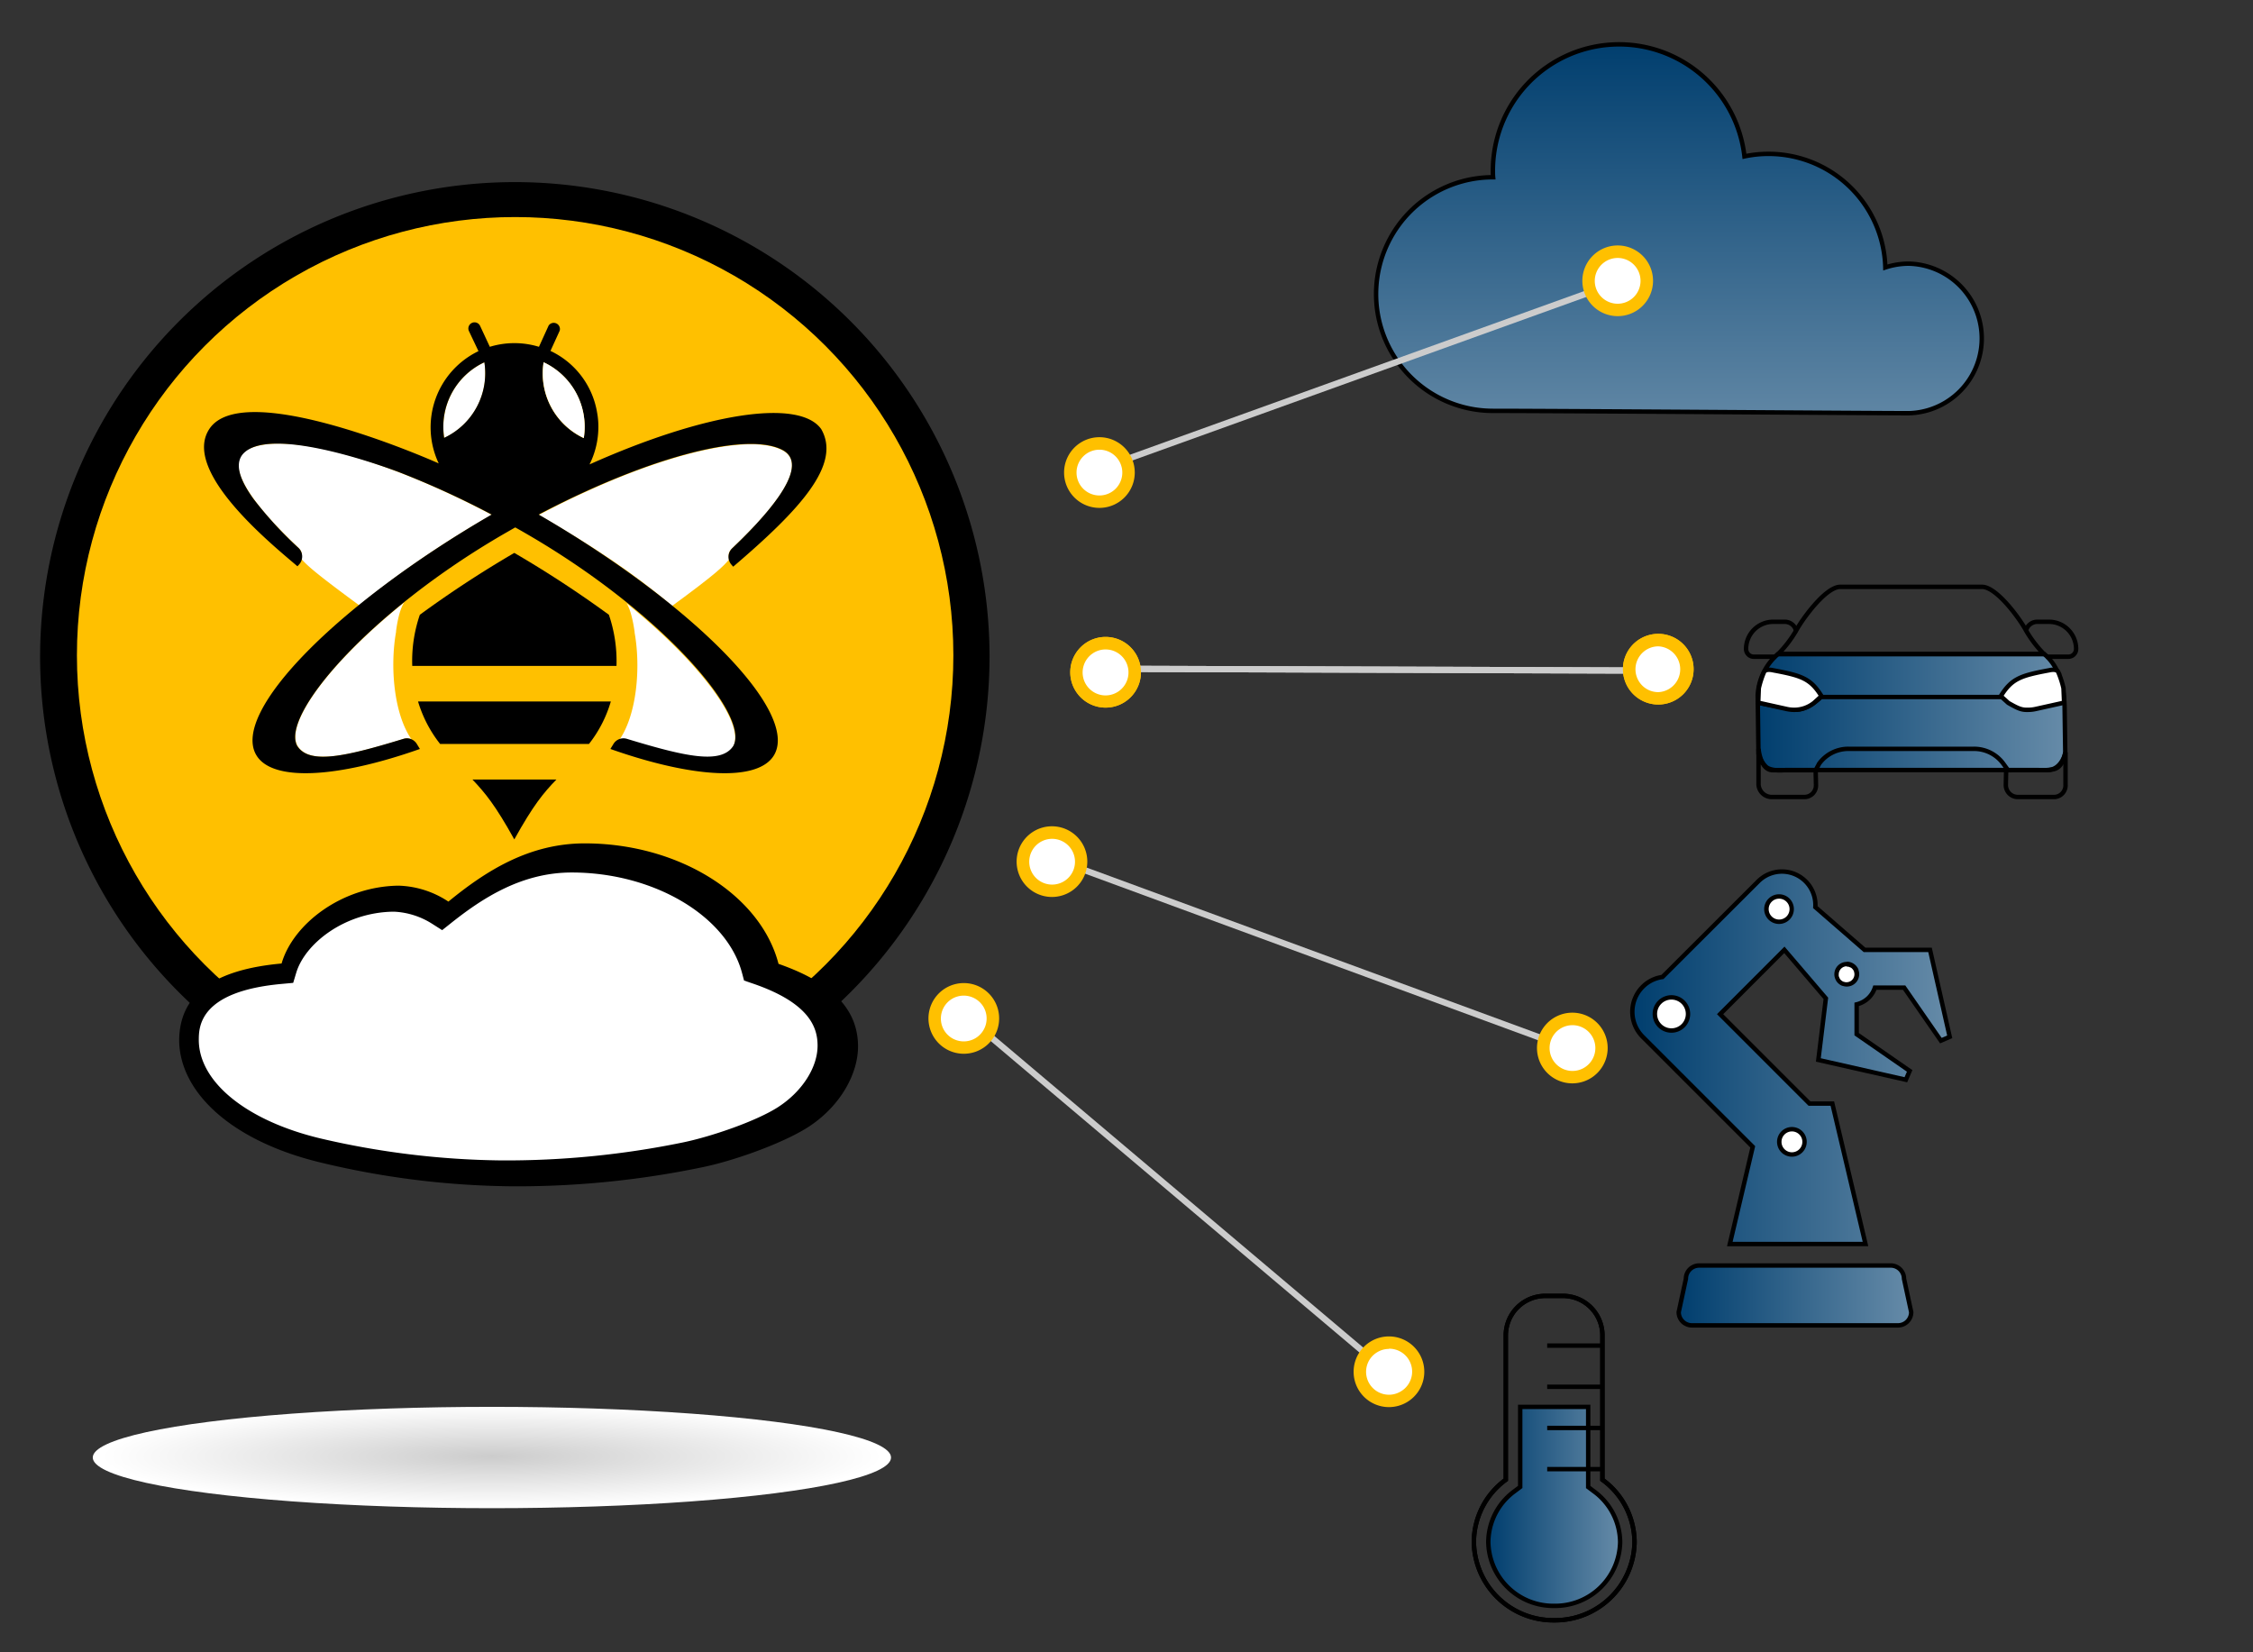 <svg xmlns="http://www.w3.org/2000/svg" xmlns:xlink="http://www.w3.org/1999/xlink" viewBox="0 0 510 374"><rect x="0" y="0" width="510" height="374" fill="#333333" stroke="none"/><defs><linearGradient id="Unbenannter_Verlauf_19" x1="380.25" y1="9.27" x2="380.25" y2="100.35" gradientUnits="userSpaceOnUse"><stop offset="0" stop-color="#003e6e"></stop><stop offset="1" stop-color="#668ba8"></stop></linearGradient><radialGradient id="Unbenannter_Verlauf_7" cx="111.35" cy="329.91" r="88.37" gradientTransform="translate(0 286.77) scale(1 0.13)" gradientUnits="userSpaceOnUse"><stop offset="0" stop-color="#ccc"></stop><stop offset="1" stop-color="#fff"></stop></radialGradient><linearGradient id="Unbenannter_Verlauf_19-2" x1="397.88" y1="161.24" x2="467.5" y2="161.24" xlink:href="#Unbenannter_Verlauf_19"></linearGradient><linearGradient id="Unbenannter_Verlauf_19-3" x1="369.51" y1="239.43" x2="441.35" y2="239.43" xlink:href="#Unbenannter_Verlauf_19"></linearGradient><linearGradient id="Unbenannter_Verlauf_19-4" x1="379.93" y1="293.21" x2="432.65" y2="293.21" xlink:href="#Unbenannter_Verlauf_19"></linearGradient><linearGradient id="Unbenannter_Verlauf_19-5" x1="336.9" y1="340.97" x2="366.74" y2="340.97" xlink:href="#Unbenannter_Verlauf_19"></linearGradient></defs><g id="Ebene_2" data-name="Ebene 2"><path d="M432.08,59.68a16.93,16.93,0,0,0-5.31.86,26.44,26.44,0,0,0-26.42-25.71,26,26,0,0,0-5.47.57,28.56,28.56,0,0,0-56.94,3.13c0,.53,0,1.06.05,1.59h-.05a26.44,26.44,0,0,0,0,52.88c14.46,0,86.84.53,94.14.53a16.93,16.93,0,0,0,0-33.85Z" style="stroke:#000;stroke-miterlimit:10;fill:url(#Unbenannter_Verlauf_19)"></path><ellipse cx="111.35" cy="329.91" rx="90.35" ry="11.47" style="fill:url(#Unbenannter_Verlauf_7)"></ellipse><path d="M116.55,256.14A107.46,107.46,0,1,1,224,148.68,107.58,107.58,0,0,1,116.55,256.14Zm0-205.81a98.36,98.36,0,1,0,98.37,98.35,98.5,98.5,0,0,0-98.37-98.35Z"></path><circle cx="116.61" cy="148.33" r="99.2" style="fill:#ffc000"></circle><path d="M100.57,99.13A16.1,16.1,0,0,1,109.66,82,16.15,16.15,0,0,1,100.57,99.13Z" style="fill:#fff;fill-rule:evenodd"></path><path d="M68.23,126.52a2.38,2.38,0,0,0-.73-2.58c-5.82-5.5-18.68-18.49-11.35-22.22,8.16-4.16,30.48,1.78,55.18,14.81A221.24,221.24,0,0,0,81.3,137C71.31,129.66,69.53,128,68.23,126.52Z" style="fill:#fff;fill-rule:evenodd"></path><path d="M165.92,169.08c-2.81,4.21-11,2.32-24-1.65a2.7,2.7,0,0,0-1.73.06c4-5.79,4.86-16.47,3.47-24.25a.2.2,0,0,1,0-.11.06.06,0,0,1,0-.06c-.43-3.06-1.09-5.47-1.86-6.54C159.11,150.52,168.8,164.17,165.92,169.08Z" style="fill:#fff;fill-rule:evenodd"></path><path d="M152.17,137.13c-8.79-7.39-17.75-13.37-30.21-20.59,24.7-13,47-18.82,55.12-14.65,7.33,3.73-5.53,16.72-11.34,22.22-1,1-.78,1.42-.74,2.58C163.72,128.19,162.15,129.83,152.17,137.13Z" style="fill:#fff;fill-rule:evenodd"></path><path d="M91.51,136.35c-.77,1.07-1.47,3.48-1.86,6.53v.06a.24.24,0,0,1,0,.12c-1.39,7.78-.52,18.46,3.47,24.25a2.57,2.57,0,0,0-1.73-.06c-13.09,4-21.24,5.86-24,1.64C64.44,164,74.12,150.33,91.51,136.35Z" style="fill:#fff;fill-rule:evenodd"></path><path d="M116.42,190c4.35-7.83,6.6-10.51,9.53-13.55h-19C109.83,179.5,112.08,182.18,116.42,190Z"></path><path d="M94.63,158.78a28.86,28.86,0,0,0,5,9.62h33.69a28.4,28.4,0,0,0,4.95-9.62Z"></path><path d="M137.83,139.15a249.62,249.62,0,0,0-21.41-14,246.77,246.77,0,0,0-21.38,14,32.1,32.1,0,0,0-1.72,11.58h46.23A32.54,32.54,0,0,0,137.83,139.15Z"></path><path d="M165.74,124.11a2.68,2.68,0,0,0-.13,3.75l.36.41c15.31-13.07,24.52-23.18,19.92-31.15-5-7-26.36-3.67-52.44,8a19,19,0,0,0,2-8.48,17.33,17.33,0,0,0-.28-3.21,18.85,18.85,0,0,0-10.56-14l.09-.2h0l2-4.39a1.4,1.4,0,0,0-2.51-1.15L122,78.5a19,19,0,0,0-11.12,0l-2.2-4.73a1.39,1.39,0,0,0-2.53,1.17l2,4.21.16.33a19.13,19.13,0,0,0-9,25.41c-6.75-3-44.23-18.54-51.78-8-6.81,9.6,14.19,26.48,19.8,31.29l.37-.4a2.69,2.69,0,0,0-.12-3.75A86.74,86.74,0,0,1,57.44,113c-4-5.5-4.07-8.73-2.15-10.54,6-5.6,28.11,1.82,35,4.4a197.51,197.51,0,0,1,21,9.61c-35.09,20.34-58.94,44.68-53.3,54.4,3.52,6.11,18.21,5.31,37.06-1.34l-.68-1.11a2.63,2.63,0,0,0-3.06-1.18c-13.09,4-21.24,5.86-24,1.64-3.94-6.81,16-30.28,47-48.17l2.32-1.33c.78.43,1.57.88,2.34,1.33,31,17.89,50.95,41.36,47,48.17-2.82,4.21-11,2.32-24.05-1.64a2.65,2.65,0,0,0-3.07,1.18l-.68,1.11c18.87,6.65,33.55,7.45,37.08,1.34,5.61-9.75-18.21-34.06-53.31-54.4,24.7-13,47-18.82,55.12-14.65C184.41,105.59,171.55,118.58,165.74,124.11ZM100.55,99.17A16.13,16.13,0,0,1,109.64,82a16.14,16.14,0,0,1-9.07,17.09Zm31.58,0A16.14,16.14,0,0,1,123.05,82a16.13,16.13,0,0,1,9.1,17.11Z" style="fill-rule:evenodd"></path><path d="M132.15,99.15A16.16,16.16,0,0,1,123.06,82,16.11,16.11,0,0,1,132.15,99.15Z" style="fill:#fff;fill-rule:evenodd"></path><path d="M115.82,268.52a191.32,191.32,0,0,1-43.48-5.44h0c-20-4.88-31.59-15.82-31.78-27.46,0-10.74,8.16-16.17,23.18-17.53,2.57-8.89,13.56-17.44,26.44-17.62a21.44,21.44,0,0,1,11.32,3.61c8.54-7,18.31-13.18,30.88-13.18,21.24,0,39.79,11.62,43.85,27.27,11.47,4,18,9.82,18,18.71,0,6-3.78,13.22-10.92,18-5.5,3.67-16.68,7.72-24,9.26A205.65,205.65,0,0,1,115.82,268.52Z"></path><path d="M113.44,262.66a188,188,0,0,1-40.76-4.94C56,253.77,45.11,245.05,45,235.5c0-3,0-11.15,19-12.81l2.37-.22.67-2.23c1.94-6.59,10.89-13.73,22-13.88h.15a17.56,17.56,0,0,1,8.71,2.79l2.19,1.39,2-1.59c7.13-5.67,16-11.46,27.32-11.46,18.51,0,35.08,9.77,38.55,22.7l.47,1.76,1.76.6c13.34,4.5,14.88,10.25,14.88,14.14,0,4.92-3.48,10.36-8.89,13.87-4.87,3.17-15.18,6.73-21.73,8.06A198.78,198.78,0,0,1,113.44,262.66Z" style="fill:#fff"></path></g><g id="Ebene_3" data-name="Ebene 3"><line x1="362.37" y1="65.28" x2="253.5" y2="104.5" style="fill:none;stroke:#ccc;stroke-miterlimit:10;stroke-width:1.417px"></line><path d="M248.87,113.57a6.6,6.6,0,1,1,6.6-6.6A6.61,6.61,0,0,1,248.87,113.57Z" style="fill:#fff"></path><path d="M248.87,101.79a5.18,5.18,0,1,1-5.18,5.18,5.18,5.18,0,0,1,5.18-5.18m0-2.83a8,8,0,1,0,8,8,8,8,0,0,0-8-8Z" style="fill:#ffc000"></path><path d="M366.21,70.17a6.6,6.6,0,1,1,6.6-6.6A6.6,6.6,0,0,1,366.21,70.17Z" style="fill:#fff"></path><path d="M366.22,58.39A5.18,5.18,0,1,1,361,63.57a5.19,5.19,0,0,1,5.19-5.18m0-2.83a8,8,0,1,0,8,8,8,8,0,0,0-8-8Z" style="fill:#ffc000"></path><line x1="371.18" y1="151.78" x2="255.46" y2="151.4" style="fill:none;stroke:#ccc;stroke-miterlimit:10;stroke-width:1.417px"></line><path d="M250.26,158.73a6.49,6.49,0,0,1-2.26-.4,6.59,6.59,0,0,1-3.94-8.45,6.63,6.63,0,0,1,6.2-4.35,6.73,6.73,0,0,1,2.26.4,6.6,6.6,0,0,1-2.26,12.8Z" style="fill:#fff"></path><path d="M250.26,147h0a5.2,5.2,0,0,1,4.87,7,5.2,5.2,0,0,1-4.87,3.41,5.2,5.2,0,0,1-4.87-7,5.21,5.21,0,0,1,4.87-3.41m0-2.83a8,8,0,1,0,2.74.48,8,8,0,0,0-2.74-.48Z" style="fill:#ffc000"></path><path d="M375.37,158.09a6.6,6.6,0,0,1,0-13.2,6.6,6.6,0,0,1,6.2,8.85A6.61,6.61,0,0,1,375.37,158.09Z" style="fill:#fff"></path><path d="M375.38,146.3h0a5.19,5.19,0,0,1,0,10.37,5.41,5.41,0,0,1-1.77-.31,5.19,5.19,0,0,1,1.78-10.06m0-2.83a8,8,0,1,0,2.74.49,8,8,0,0,0-2.74-.49Z" style="fill:#ffc000"></path><line x1="371.18" y1="151.78" x2="255.46" y2="151.4" style="fill:none;stroke:#ccc;stroke-miterlimit:10;stroke-width:1.417px"></line><path d="M250.26,158.73a6.49,6.49,0,0,1-2.26-.4,6.59,6.59,0,0,1-3.94-8.45,6.63,6.63,0,0,1,6.2-4.35,6.73,6.73,0,0,1,2.26.4,6.6,6.6,0,0,1-2.26,12.8Z" style="fill:#fff"></path><path d="M250.26,147h0a5.2,5.2,0,0,1,4.87,7,5.2,5.2,0,0,1-4.87,3.41,5.2,5.2,0,0,1-4.87-7,5.21,5.21,0,0,1,4.87-3.41m0-2.83a8,8,0,1,0,2.74.48,8,8,0,0,0-2.74-.48Z" style="fill:#ffc000"></path><path d="M375.37,158.09a6.6,6.6,0,0,1,0-13.2,6.6,6.6,0,0,1,6.2,8.85A6.61,6.61,0,0,1,375.37,158.09Z" style="fill:#fff"></path><path d="M375.38,146.3h0a5.19,5.19,0,0,1,0,10.37,5.41,5.41,0,0,1-1.77-.31,5.19,5.19,0,0,1,1.78-10.06m0-2.83a8,8,0,1,0,2.74.49,8,8,0,0,0-2.74-.49Z" style="fill:#ffc000"></path><line x1="351.87" y1="236.07" x2="243.26" y2="196.13" style="fill:none;stroke:#ccc;stroke-miterlimit:10;stroke-width:1.417px"></line><path d="M238.12,201.65a6.59,6.59,0,1,1,5.06-2.36A6.59,6.59,0,0,1,238.12,201.65Z" style="fill:#fff"></path><path d="M238.13,189.87h0a5.18,5.18,0,0,1,4,8.51,5.18,5.18,0,1,1-4-8.51m0-2.84a8,8,0,1,0,5.15,1.88,8,8,0,0,0-5.15-1.88Z" style="fill:#ffc000"></path><path d="M355.91,243.83a6.64,6.64,0,0,1-4.24-1.54,6.6,6.6,0,1,1,10.81-5.63,6.6,6.6,0,0,1-6.57,7.17Z" style="fill:#fff"></path><path d="M355.92,232.05h0a5.18,5.18,0,0,1,4,8.51,5.18,5.18,0,1,1-4-8.51m0-2.83a8,8,0,1,0,5.14,1.87,8,8,0,0,0-5.14-1.87Z" style="fill:#ffc000"></path><line x1="311.01" y1="307.99" x2="222.61" y2="233.32" style="fill:none;stroke:#ccc;stroke-miterlimit:10;stroke-width:1.417px"></line><path d="M218.17,237.14a6.6,6.6,0,0,1-5.72-3.3,6.59,6.59,0,0,1,2.41-9,6.6,6.6,0,1,1,3.31,12.31Z" style="fill:#fff"></path><path d="M218.15,225.36h0a5.21,5.21,0,0,1,4.5,2.59,5.2,5.2,0,0,1-1.9,7.08,5.19,5.19,0,0,1-7.08-1.9,5.2,5.2,0,0,1,1.9-7.08,5.22,5.22,0,0,1,2.58-.69m0-2.84a8,8,0,1,0,6.95,4,8,8,0,0,0-6.95-4Z" style="fill:#ffc000"></path><path d="M314.42,317.06a6.59,6.59,0,1,1,3.29-.88A6.62,6.62,0,0,1,314.42,317.06Z" style="fill:#fff"></path><path d="M314.41,305.28h0A5.19,5.19,0,0,1,317,315a5.14,5.14,0,0,1-2.59.7,5.19,5.19,0,0,1-5-6.53,5.16,5.16,0,0,1,2.42-3.14,5.1,5.1,0,0,1,2.58-.7m0-2.83a8,8,0,0,0,0,16,8,8,0,1,0,0-16Z" style="fill:#ffc000"></path><path d="M461.49,174.3l-57.37,0s-3.23.4-4.44-.81a6.74,6.74,0,0,1-1.62-2.83l-.18-13.26a13.11,13.11,0,0,1,4.62-9.37h60.21c2.63,2.16,4.64,6,4.65,12.6l.14,9.62s-.34,2.83-2,3.64C464.44,174.48,461.49,174.3,461.49,174.3Z" style="stroke:#000;stroke-miterlimit:10;fill:url(#Unbenannter_Verlauf_19-2)"></path><path d="M467.24,159.05l-6.49,1.44a7.86,7.86,0,0,1-1.68.18c-1.43.05-2.22-.28-4.47-1.57l-1.69-1.53c2.48-4,4.53-4.65,11-5.86,0,0,1.62-.41,2,.4a21.1,21.1,0,0,1,1.19,3.67Z" style="fill:#fff;stroke:#000;stroke-miterlimit:10"></path><path d="M463.2,148.65h5a1.76,1.76,0,0,0,1.76-1.76,6.15,6.15,0,0,0-6.15-6.15h-2.64a2.65,2.65,0,0,0-2.56,2" style="fill:none;stroke:#000;stroke-miterlimit:10"></path><path d="M402.05,148.65H397a1.75,1.75,0,0,1-1.75-1.76,6.15,6.15,0,0,1,6.15-6.15H404a2.63,2.63,0,0,1,2.56,2" style="fill:none;stroke:#000;stroke-miterlimit:10"></path><path d="M411,174.34l.07,3.31a2.62,2.62,0,0,1-2.5,2.75h-7.67a3,3,0,0,1-2.83-2.83v-8.08s.4,4.85,3.23,4.85Z" style="fill:none;stroke:#000;stroke-linejoin:bevel"></path><path d="M411,174.34l.79-1.48a8.18,8.18,0,0,1,6.65-3.36h28.39a8.2,8.2,0,0,1,6.65,3.36l.92,1.27" style="fill:none;stroke:#000;stroke-miterlimit:10"></path><path d="M453,157.77H412.2S409,161,406.14,160.6c-2.43-.35-8.18-1.55-8.18-1.55" style="fill:none;stroke:#000;stroke-miterlimit:10"></path><path d="M398,159.05l6.48,1.44a7.86,7.86,0,0,0,1.68.18,7.2,7.2,0,0,0,4.47-1.57l1.69-1.53c-2.47-4-4.52-4.65-11-5.86,0,0-1.61-.41-2,.4a21.1,21.1,0,0,0-1.19,3.67Z" style="fill:#fff;stroke:#000;stroke-miterlimit:10"></path><path d="M462.71,148.07a26.7,26.7,0,0,1-4.06-5.31c-1.43-2.7-6.69-9.93-10-9.93H416.57c-3.28,0-8.55,7.23-10,9.93a25.91,25.91,0,0,1-4.09,5.31Z" style="fill:none;stroke:#000;stroke-miterlimit:10"></path><path d="M454.12,174.34l-.07,3.31a2.71,2.71,0,0,0,2.6,2.75h8.49a2.64,2.64,0,0,0,2.42-2.83V170.3s-.81,4-4.14,4Z" style="fill:none;stroke:#000;stroke-linejoin:bevel"></path><g id="Robot"><path d="M391.57,281.59l5.19-22-24.91-24.91a8,8,0,0,1,0-11.32,7.84,7.84,0,0,1,4.47-2.22L398,199.5a7.58,7.58,0,0,1,12.93,5.83L422.06,215h14.83l4.46,19.69-2,.86-8.32-12h-6.62a5.75,5.75,0,0,1-1.39,2.27,5.82,5.82,0,0,1-2.74,1.52v6.75l12,8.31-.86,2-19.81-4.48,1.7-13.94L403.92,215l-14.55,14.56,20.24,20.24h5.17l7.5,31.78Z" style="stroke:#000;stroke-miterlimit:10;fill-rule:evenodd;fill:url(#Unbenannter_Verlauf_19-3)"></path></g><path d="M417.87,222.93a2.28,2.28,0,0,1-.69-.13,2.39,2.39,0,0,1-.67-.38l-.09-.07a2.33,2.33,0,0,1-.43-.51l-.05-.09a2.31,2.31,0,0,1-.26-.66,2.5,2.5,0,0,1-.05-.47,2.32,2.32,0,0,1,2.32-2.31,3.42,3.42,0,0,1,.45,0,2.7,2.7,0,0,1,.67.26l.09,0a2.44,2.44,0,0,1,.52.45l.08.09a2.06,2.06,0,0,1,.34.59,2.53,2.53,0,0,1,.16.83,2.32,2.32,0,0,1-2.3,2.32Z" style="fill:#fff"></path><path d="M418,218.81a1.5,1.5,0,0,1,.35,0,1.6,1.6,0,0,1,.51.19l.09,0a2.18,2.18,0,0,1,.4.35l.06.08a1.94,1.94,0,0,1,.27.44l0,.07v0a1.8,1.8,0,0,1-1.67,2.39h-.1a1.68,1.68,0,0,1-.54-.11h-.06a1.94,1.94,0,0,1-.47-.28l-.06-.05a1.77,1.77,0,0,1-.34-.4l0-.08a1.53,1.53,0,0,1-.21-.51,2.33,2.33,0,0,1,0-.37,1.82,1.82,0,0,1,1.82-1.81m0-1a2.81,2.81,0,0,0-2.82,2.81,2.53,2.53,0,0,0,.06.56,2.83,2.83,0,0,0,.31.81l.06.12a3.16,3.16,0,0,0,.53.62l.11.09a3.23,3.23,0,0,0,.72.42l.09,0a3,3,0,0,0,.84.16h.1a2.81,2.81,0,0,0,2.81-2.82,2.75,2.75,0,0,0-.16-.9l0-.11a2.72,2.72,0,0,0-.42-.72l-.09-.12a3.17,3.17,0,0,0-.63-.53l-.12-.07a2.79,2.79,0,0,0-.82-.31,3.19,3.19,0,0,0-.54-.05Z"></path><path d="M402.72,208.63a2.86,2.86,0,1,1,2.85-2.86A2.86,2.86,0,0,1,402.72,208.63Z" style="fill:#fff"></path><path d="M402.72,203.42a2.36,2.36,0,1,1-2.35,2.35,2.35,2.35,0,0,1,2.35-2.35m0-1a3.36,3.36,0,1,0,3.35,3.35,3.35,3.35,0,0,0-3.35-3.35Z"></path><path d="M378.36,233.25a3.75,3.75,0,1,1,3.74-3.74A3.75,3.75,0,0,1,378.36,233.25Z" style="fill:#fff"></path><path d="M378.36,226.26a3.25,3.25,0,1,1-3.25,3.25,3.24,3.24,0,0,1,3.25-3.25m0-1a4.25,4.25,0,1,0,4.24,4.25,4.25,4.25,0,0,0-4.24-4.25Z"></path><path d="M405.62,261.31a2.86,2.86,0,1,1,2.85-2.86A2.86,2.86,0,0,1,405.62,261.31Z" style="fill:#fff"></path><path d="M405.62,256.1a2.36,2.36,0,1,1-2.35,2.35,2.36,2.36,0,0,1,2.35-2.35m0-1a3.36,3.36,0,1,0,3.36,3.35,3.35,3.35,0,0,0-3.36-3.35Z"></path><path d="M429.63,300H383a3,3,0,0,1-3-3l1.63-7.55a3,3,0,0,1,3-3H428a3,3,0,0,1,3,3l1.63,7.55A3,3,0,0,1,429.63,300Z" style="stroke:#000;stroke-miterlimit:10;fill-rule:evenodd;fill:url(#Unbenannter_Verlauf_19-4)"></path><path d="M351.82,363.49a14.7,14.7,0,0,1-14.92-14.43,14.36,14.36,0,0,1,5.89-11.49l1.33-1V318.45h15.39v18.14l1.33,1a14.37,14.37,0,0,1,5.9,11.49A14.71,14.71,0,0,1,351.82,363.49Z" style="stroke:#000;stroke-miterlimit:10;fill:url(#Unbenannter_Verlauf_19-5)"></path><path d="M351.82,366.75a18,18,0,0,1-18.19-17.69,17.57,17.57,0,0,1,7.23-14.12v-32.8a8.94,8.94,0,0,1,9.05-8.81h3.82a8.94,8.94,0,0,1,9,8.81v32.8A17.59,17.59,0,0,1,370,349.06,18,18,0,0,1,351.82,366.75Z" style="fill:none;stroke:#000;stroke-miterlimit:10"></path><line x1="350.23" y1="332.54" x2="362.88" y2="332.54" style="fill:none;stroke:#000;stroke-miterlimit:10"></line><line x1="350.23" y1="323.22" x2="362.88" y2="323.22" style="fill:none;stroke:#000;stroke-miterlimit:10"></line><line x1="350.23" y1="313.9" x2="362.88" y2="313.9" style="fill:none;stroke:#000;stroke-miterlimit:10"></line><line x1="350.23" y1="304.58" x2="362.88" y2="304.58" style="fill:none;stroke:#000;stroke-miterlimit:10"></line><path d="M351.82,366.75a18,18,0,0,1-18.19-17.69,17.57,17.57,0,0,1,7.23-14.12v-32.8a8.94,8.94,0,0,1,9.05-8.81h3.82a8.94,8.94,0,0,1,9,8.81v32.8A17.59,17.59,0,0,1,370,349.06,18,18,0,0,1,351.82,366.75Z" style="fill:none;stroke:#000;stroke-miterlimit:10"></path></g></svg>